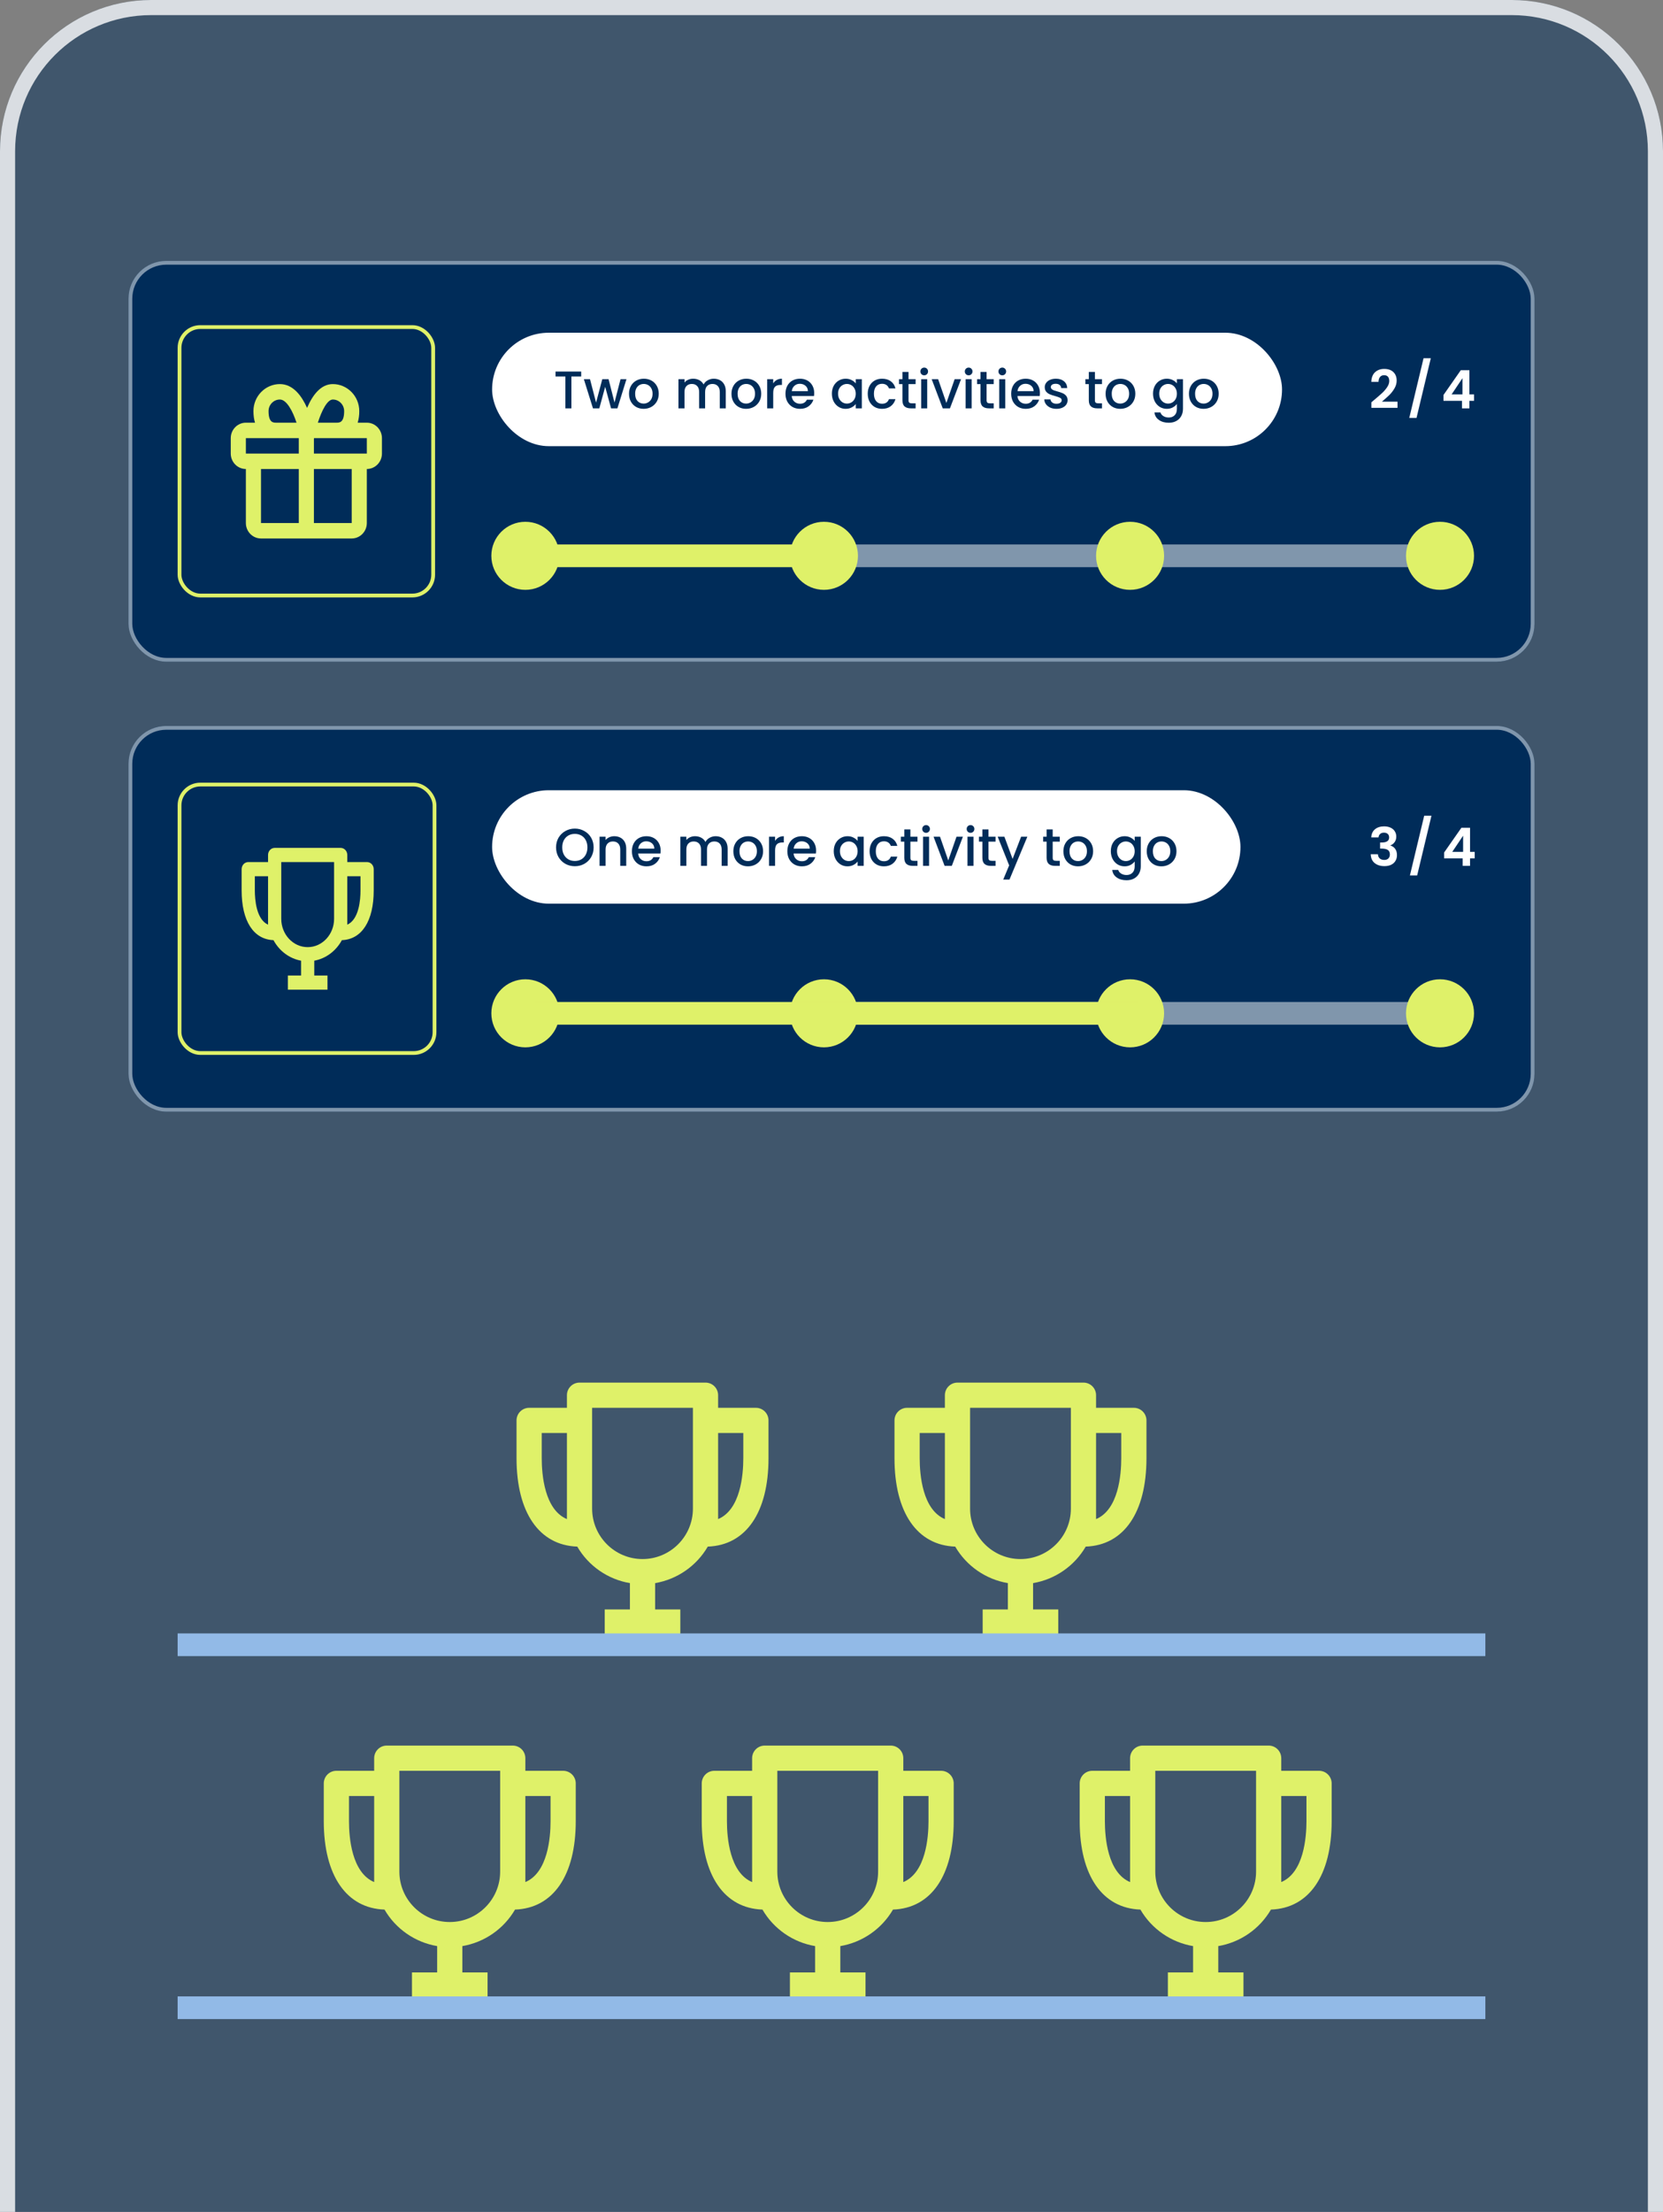 <svg xmlns="http://www.w3.org/2000/svg" fill="none" viewBox="0 0 440 585" height="585" width="440">
<rect x="0" y="0" width="440" height="585" fill="#808080" stroke="none"/>
<path fill-opacity="0.5" fill="#002C59" d="M0 40C0 17.909 17.909 0 40 0H400C422.091 0 440 17.909 440 40V592H0V40Z"></path>
<path stroke-width="4" stroke-opacity="0.8" stroke="white" d="M40 2H400C420.987 2 438 19.013 438 40V590H2V40C2 19.013 19.013 2 40 2Z"></path>
<path fill="#DFF169" d="M148.999 468.334H138.999V465C138.999 464.116 138.648 463.268 138.023 462.643C137.398 462.018 136.55 461.667 135.666 461.667H102.333C101.449 461.667 100.601 462.018 99.976 462.643C99.35 463.268 98.999 464.116 98.999 465V468.334H88.999C88.115 468.334 87.267 468.685 86.642 469.31C86.017 469.935 85.666 470.783 85.666 471.667V481.667C85.666 496.034 91.663 504.7 101.729 505.04C103.203 507.573 105.215 509.751 107.623 511.42C110.032 513.089 112.777 514.209 115.666 514.7V521.667H108.999V528.334H128.999V521.667H122.333V514.7C125.221 514.207 127.966 513.087 130.373 511.418C132.781 509.749 134.794 507.572 136.269 505.04C146.336 504.7 152.333 496.034 152.333 481.667V471.667C152.333 470.783 151.981 469.935 151.356 469.31C150.731 468.685 149.883 468.334 148.999 468.334ZM92.333 481.667V475H98.999V497.767C93.053 495.26 92.333 485.997 92.333 481.667ZM118.999 508.334C111.646 508.334 105.666 502.354 105.666 495V468.334H132.333V495C132.333 502.354 126.353 508.334 118.999 508.334ZM138.999 497.767V475H145.666V481.667C145.666 485.997 144.946 495.26 138.999 497.767Z"></path>
<path fill="#DFF169" d="M248.999 468.334H238.999V465C238.999 464.116 238.648 463.268 238.023 462.643C237.398 462.018 236.55 461.667 235.666 461.667H202.333C201.449 461.667 200.601 462.018 199.976 462.643C199.351 463.268 198.999 464.116 198.999 465V468.334H188.999C188.115 468.334 187.267 468.685 186.642 469.31C186.017 469.935 185.666 470.783 185.666 471.667V481.667C185.666 496.034 191.663 504.7 201.729 505.04C203.203 507.573 205.215 509.751 207.623 511.42C210.032 513.089 212.777 514.209 215.666 514.7V521.667H208.999V528.334H228.999V521.667H222.333V514.7C225.221 514.207 227.966 513.087 230.373 511.418C232.781 509.749 234.794 507.572 236.269 505.04C246.336 504.7 252.333 496.034 252.333 481.667V471.667C252.333 470.783 251.981 469.935 251.356 469.31C250.731 468.685 249.883 468.334 248.999 468.334ZM192.333 481.667V475H198.999V497.767C193.053 495.26 192.333 485.997 192.333 481.667ZM218.999 508.334C211.646 508.334 205.666 502.354 205.666 495V468.334H232.333V495C232.333 502.354 226.353 508.334 218.999 508.334ZM238.999 497.767V475H245.666V481.667C245.666 485.997 244.946 495.26 238.999 497.767Z"></path>
<path fill="#DFF169" d="M348.999 468.334H338.999V465C338.999 464.116 338.648 463.268 338.023 462.643C337.398 462.018 336.55 461.667 335.666 461.667H302.333C301.449 461.667 300.601 462.018 299.976 462.643C299.351 463.268 298.999 464.116 298.999 465V468.334H288.999C288.115 468.334 287.267 468.685 286.642 469.31C286.017 469.935 285.666 470.783 285.666 471.667V481.667C285.666 496.034 291.663 504.7 301.729 505.04C303.203 507.573 305.215 509.751 307.623 511.42C310.032 513.089 312.777 514.209 315.666 514.7V521.667H308.999V528.334H328.999V521.667H322.333V514.7C325.221 514.207 327.966 513.087 330.373 511.418C332.781 509.749 334.794 507.572 336.269 505.04C346.336 504.7 352.333 496.034 352.333 481.667V471.667C352.333 470.783 351.981 469.935 351.356 469.31C350.731 468.685 349.883 468.334 348.999 468.334ZM292.333 481.667V475H298.999V497.767C293.053 495.26 292.333 485.997 292.333 481.667ZM318.999 508.334C311.646 508.334 305.666 502.354 305.666 495V468.334H332.333V495C332.333 502.354 326.353 508.334 318.999 508.334ZM338.999 497.767V475H345.666V481.667C345.666 485.997 344.946 495.26 338.999 497.767Z"></path>
<path fill="#DFF169" d="M199.999 372.334H189.999V369C189.999 368.116 189.648 367.268 189.023 366.643C188.398 366.018 187.55 365.667 186.666 365.667H153.333C152.449 365.667 151.601 366.018 150.976 366.643C150.351 367.268 149.999 368.116 149.999 369V372.334H139.999C139.115 372.334 138.267 372.685 137.642 373.31C137.017 373.935 136.666 374.783 136.666 375.667V385.667C136.666 400.034 142.663 408.7 152.729 409.04C154.203 411.573 156.215 413.751 158.623 415.42C161.032 417.089 163.777 418.209 166.666 418.7V425.667H159.999V432.334H179.999V425.667H173.333V418.7C176.221 418.207 178.966 417.087 181.373 415.418C183.781 413.749 185.794 411.572 187.269 409.04C197.336 408.7 203.333 400.034 203.333 385.667V375.667C203.333 374.783 202.981 373.935 202.356 373.31C201.731 372.685 200.883 372.334 199.999 372.334ZM143.333 385.667V379H149.999V401.767C144.053 399.26 143.333 389.997 143.333 385.667ZM169.999 412.334C162.646 412.334 156.666 406.354 156.666 399V372.334H183.333V399C183.333 406.354 177.353 412.334 169.999 412.334ZM189.999 401.767V379H196.666V385.667C196.666 389.997 195.946 399.26 189.999 401.767Z"></path>
<path fill="#DFF169" d="M299.999 372.334H289.999V369C289.999 368.116 289.648 367.268 289.023 366.643C288.398 366.018 287.55 365.667 286.666 365.667H253.333C252.449 365.667 251.601 366.018 250.976 366.643C250.351 367.268 249.999 368.116 249.999 369V372.334H239.999C239.115 372.334 238.267 372.685 237.642 373.31C237.017 373.935 236.666 374.783 236.666 375.667V385.667C236.666 400.034 242.663 408.7 252.729 409.04C254.203 411.573 256.215 413.751 258.623 415.42C261.032 417.089 263.777 418.209 266.666 418.7V425.667H259.999V432.334H279.999V425.667H273.333V418.7C276.221 418.207 278.966 417.087 281.373 415.418C283.781 413.749 285.794 411.572 287.269 409.04C297.336 408.7 303.333 400.034 303.333 385.667V375.667C303.333 374.783 302.981 373.935 302.356 373.31C301.731 372.685 300.883 372.334 299.999 372.334ZM243.333 385.667V379H249.999V401.767C244.053 399.26 243.333 389.997 243.333 385.667ZM269.999 412.334C262.646 412.334 256.666 406.354 256.666 399V372.334H283.333V399C283.333 406.354 277.353 412.334 269.999 412.334ZM289.999 401.767V379H296.666V385.667C296.666 389.997 295.946 399.26 289.999 401.767Z"></path>
<line stroke-width="6" stroke="#92BAE7" y2="435" x2="393" y1="435" x1="47"></line>
<line stroke-width="6" stroke="#92BAE7" y2="531" x2="393" y1="531" x1="47"></line>
<g data-figma-bg-blur-radius="20">
<rect fill="#002C59" rx="10" height="106" width="372" y="69" x="34"></rect>
<rect stroke-opacity="0.5" stroke="white" rx="9.5" height="105" width="371" y="69.5" x="34.5"></rect>
</g>
<rect fill="white" rx="15" height="30" width="209" y="88" x="130.203"></rect>
<path fill="#002C59" d="M153.774 98.27V99.572H151.184V108H149.588V99.572H146.984V98.27H153.774ZM165.75 100.286L163.356 108H161.676L160.122 102.302L158.568 108H156.888L154.48 100.286H156.104L157.714 106.488L159.352 100.286H161.018L162.586 106.46L164.182 100.286H165.75ZM170.289 108.126C169.561 108.126 168.903 107.963 168.315 107.636C167.727 107.3 167.265 106.833 166.929 106.236C166.593 105.629 166.425 104.929 166.425 104.136C166.425 103.352 166.597 102.657 166.943 102.05C167.288 101.443 167.759 100.977 168.357 100.65C168.954 100.323 169.621 100.16 170.359 100.16C171.096 100.16 171.763 100.323 172.361 100.65C172.958 100.977 173.429 101.443 173.775 102.05C174.12 102.657 174.293 103.352 174.293 104.136C174.293 104.92 174.115 105.615 173.761 106.222C173.406 106.829 172.921 107.3 172.305 107.636C171.698 107.963 171.026 108.126 170.289 108.126ZM170.289 106.74C170.699 106.74 171.082 106.642 171.437 106.446C171.801 106.25 172.095 105.956 172.319 105.564C172.543 105.172 172.655 104.696 172.655 104.136C172.655 103.576 172.547 103.105 172.333 102.722C172.118 102.33 171.833 102.036 171.479 101.84C171.124 101.644 170.741 101.546 170.331 101.546C169.92 101.546 169.537 101.644 169.183 101.84C168.837 102.036 168.562 102.33 168.357 102.722C168.151 103.105 168.049 103.576 168.049 104.136C168.049 104.967 168.259 105.611 168.679 106.068C169.108 106.516 169.645 106.74 170.289 106.74ZM188.845 100.16C189.452 100.16 189.993 100.286 190.469 100.538C190.954 100.79 191.332 101.163 191.603 101.658C191.883 102.153 192.023 102.75 192.023 103.45V108H190.441V103.688C190.441 102.997 190.268 102.47 189.923 102.106C189.578 101.733 189.106 101.546 188.509 101.546C187.912 101.546 187.436 101.733 187.081 102.106C186.736 102.47 186.563 102.997 186.563 103.688V108H184.981V103.688C184.981 102.997 184.808 102.47 184.463 102.106C184.118 101.733 183.646 101.546 183.049 101.546C182.452 101.546 181.976 101.733 181.621 102.106C181.276 102.47 181.103 102.997 181.103 103.688V108H179.507V100.286H181.103V101.168C181.364 100.851 181.696 100.603 182.097 100.426C182.498 100.249 182.928 100.16 183.385 100.16C184.001 100.16 184.552 100.291 185.037 100.552C185.522 100.813 185.896 101.191 186.157 101.686C186.39 101.219 186.754 100.851 187.249 100.58C187.744 100.3 188.276 100.16 188.845 100.16ZM197.4 108.126C196.672 108.126 196.014 107.963 195.426 107.636C194.838 107.3 194.376 106.833 194.04 106.236C193.704 105.629 193.536 104.929 193.536 104.136C193.536 103.352 193.709 102.657 194.054 102.05C194.399 101.443 194.871 100.977 195.468 100.65C196.065 100.323 196.733 100.16 197.47 100.16C198.207 100.16 198.875 100.323 199.472 100.65C200.069 100.977 200.541 101.443 200.886 102.05C201.231 102.657 201.404 103.352 201.404 104.136C201.404 104.92 201.227 105.615 200.872 106.222C200.517 106.829 200.032 107.3 199.416 107.636C198.809 107.963 198.137 108.126 197.4 108.126ZM197.4 106.74C197.811 106.74 198.193 106.642 198.548 106.446C198.912 106.25 199.206 105.956 199.43 105.564C199.654 105.172 199.766 104.696 199.766 104.136C199.766 103.576 199.659 103.105 199.444 102.722C199.229 102.33 198.945 102.036 198.59 101.84C198.235 101.644 197.853 101.546 197.442 101.546C197.031 101.546 196.649 101.644 196.294 101.84C195.949 102.036 195.673 102.33 195.468 102.722C195.263 103.105 195.16 103.576 195.16 104.136C195.16 104.967 195.37 105.611 195.79 106.068C196.219 106.516 196.756 106.74 197.4 106.74ZM204.578 101.406C204.811 101.014 205.119 100.711 205.502 100.496C205.894 100.272 206.356 100.16 206.888 100.16V101.812H206.482C205.856 101.812 205.38 101.971 205.054 102.288C204.736 102.605 204.578 103.156 204.578 103.94V108H202.982V100.286H204.578V101.406ZM215.425 103.954C215.425 104.243 215.406 104.505 215.369 104.738H209.475C209.521 105.354 209.75 105.849 210.161 106.222C210.571 106.595 211.075 106.782 211.673 106.782C212.531 106.782 213.138 106.423 213.493 105.704H215.215C214.981 106.413 214.557 106.997 213.941 107.454C213.334 107.902 212.578 108.126 211.673 108.126C210.935 108.126 210.273 107.963 209.685 107.636C209.106 107.3 208.649 106.833 208.313 106.236C207.986 105.629 207.823 104.929 207.823 104.136C207.823 103.343 207.981 102.647 208.299 102.05C208.625 101.443 209.078 100.977 209.657 100.65C210.245 100.323 210.917 100.16 211.673 100.16C212.401 100.16 213.049 100.319 213.619 100.636C214.188 100.953 214.631 101.401 214.949 101.98C215.266 102.549 215.425 103.207 215.425 103.954ZM213.759 103.45C213.749 102.862 213.539 102.391 213.129 102.036C212.718 101.681 212.209 101.504 211.603 101.504C211.052 101.504 210.581 101.681 210.189 102.036C209.797 102.381 209.563 102.853 209.489 103.45H213.759ZM220.1 104.108C220.1 103.333 220.259 102.647 220.576 102.05C220.903 101.453 221.341 100.991 221.892 100.664C222.452 100.328 223.068 100.16 223.74 100.16C224.347 100.16 224.874 100.281 225.322 100.524C225.779 100.757 226.143 101.051 226.414 101.406V100.286H228.024V108H226.414V106.852C226.143 107.216 225.775 107.519 225.308 107.762C224.841 108.005 224.309 108.126 223.712 108.126C223.049 108.126 222.443 107.958 221.892 107.622C221.341 107.277 220.903 106.801 220.576 106.194C220.259 105.578 220.1 104.883 220.1 104.108ZM226.414 104.136C226.414 103.604 226.302 103.142 226.078 102.75C225.863 102.358 225.579 102.059 225.224 101.854C224.869 101.649 224.487 101.546 224.076 101.546C223.665 101.546 223.283 101.649 222.928 101.854C222.573 102.05 222.284 102.344 222.06 102.736C221.845 103.119 221.738 103.576 221.738 104.108C221.738 104.64 221.845 105.107 222.06 105.508C222.284 105.909 222.573 106.217 222.928 106.432C223.292 106.637 223.675 106.74 224.076 106.74C224.487 106.74 224.869 106.637 225.224 106.432C225.579 106.227 225.863 105.928 226.078 105.536C226.302 105.135 226.414 104.668 226.414 104.136ZM229.588 104.136C229.588 103.343 229.747 102.647 230.064 102.05C230.391 101.443 230.839 100.977 231.408 100.65C231.978 100.323 232.631 100.16 233.368 100.16C234.302 100.16 235.072 100.384 235.678 100.832C236.294 101.271 236.71 101.901 236.924 102.722H235.202C235.062 102.339 234.838 102.041 234.53 101.826C234.222 101.611 233.835 101.504 233.368 101.504C232.715 101.504 232.192 101.737 231.8 102.204C231.418 102.661 231.226 103.305 231.226 104.136C231.226 104.967 231.418 105.615 231.8 106.082C232.192 106.549 232.715 106.782 233.368 106.782C234.292 106.782 234.904 106.376 235.202 105.564H236.924C236.7 106.348 236.28 106.973 235.664 107.44C235.048 107.897 234.283 108.126 233.368 108.126C232.631 108.126 231.978 107.963 231.408 107.636C230.839 107.3 230.391 106.833 230.064 106.236C229.747 105.629 229.588 104.929 229.588 104.136ZM240.377 101.588V105.858C240.377 106.147 240.442 106.357 240.573 106.488C240.713 106.609 240.946 106.67 241.273 106.67H242.253V108H240.993C240.274 108 239.724 107.832 239.341 107.496C238.958 107.16 238.767 106.614 238.767 105.858V101.588H237.857V100.286H238.767V98.368H240.377V100.286H242.253V101.588H240.377ZM244.536 99.264C244.246 99.264 244.004 99.166 243.808 98.97C243.612 98.774 243.514 98.531 243.514 98.242C243.514 97.953 243.612 97.71 243.808 97.514C244.004 97.318 244.246 97.22 244.536 97.22C244.816 97.22 245.054 97.318 245.25 97.514C245.446 97.71 245.544 97.953 245.544 98.242C245.544 98.531 245.446 98.774 245.25 98.97C245.054 99.166 244.816 99.264 244.536 99.264ZM245.32 100.286V108H243.724V100.286H245.32ZM250.397 106.572L252.581 100.286H254.275L251.335 108H249.431L246.505 100.286H248.213L250.397 106.572ZM256.294 99.264C256.004 99.264 255.762 99.166 255.566 98.97C255.37 98.774 255.272 98.531 255.272 98.242C255.272 97.953 255.37 97.71 255.566 97.514C255.762 97.318 256.004 97.22 256.294 97.22C256.574 97.22 256.812 97.318 257.008 97.514C257.204 97.71 257.302 97.953 257.302 98.242C257.302 98.531 257.204 98.774 257.008 98.97C256.812 99.166 256.574 99.264 256.294 99.264ZM257.078 100.286V108H255.482V100.286H257.078ZM261.035 101.588V105.858C261.035 106.147 261.1 106.357 261.231 106.488C261.371 106.609 261.604 106.67 261.931 106.67H262.911V108H261.651C260.932 108 260.382 107.832 259.999 107.496C259.616 107.16 259.425 106.614 259.425 105.858V101.588H258.515V100.286H259.425V98.368H261.035V100.286H262.911V101.588H261.035ZM265.194 99.264C264.905 99.264 264.662 99.166 264.466 98.97C264.27 98.774 264.172 98.531 264.172 98.242C264.172 97.953 264.27 97.71 264.466 97.514C264.662 97.318 264.905 97.22 265.194 97.22C265.474 97.22 265.712 97.318 265.908 97.514C266.104 97.71 266.202 97.953 266.202 98.242C266.202 98.531 266.104 98.774 265.908 98.97C265.712 99.166 265.474 99.264 265.194 99.264ZM265.978 100.286V108H264.382V100.286H265.978ZM275.143 103.954C275.143 104.243 275.125 104.505 275.087 104.738H269.193C269.24 105.354 269.469 105.849 269.879 106.222C270.29 106.595 270.794 106.782 271.391 106.782C272.25 106.782 272.857 106.423 273.211 105.704H274.933C274.7 106.413 274.275 106.997 273.659 107.454C273.053 107.902 272.297 108.126 271.391 108.126C270.654 108.126 269.991 107.963 269.403 107.636C268.825 107.3 268.367 106.833 268.031 106.236C267.705 105.629 267.541 104.929 267.541 104.136C267.541 103.343 267.7 102.647 268.017 102.05C268.344 101.443 268.797 100.977 269.375 100.65C269.963 100.323 270.635 100.16 271.391 100.16C272.119 100.16 272.768 100.319 273.337 100.636C273.907 100.953 274.35 101.401 274.667 101.98C274.985 102.549 275.143 103.207 275.143 103.954ZM273.477 103.45C273.468 102.862 273.258 102.391 272.847 102.036C272.437 101.681 271.928 101.504 271.321 101.504C270.771 101.504 270.299 101.681 269.907 102.036C269.515 102.381 269.282 102.853 269.207 103.45H273.477ZM279.514 108.126C278.907 108.126 278.361 108.019 277.876 107.804C277.4 107.58 277.022 107.281 276.742 106.908C276.462 106.525 276.313 106.101 276.294 105.634H277.946C277.974 105.961 278.128 106.236 278.408 106.46C278.697 106.675 279.057 106.782 279.486 106.782C279.934 106.782 280.279 106.698 280.522 106.53C280.774 106.353 280.9 106.129 280.9 105.858C280.9 105.569 280.76 105.354 280.48 105.214C280.209 105.074 279.775 104.92 279.178 104.752C278.599 104.593 278.128 104.439 277.764 104.29C277.4 104.141 277.083 103.912 276.812 103.604C276.551 103.296 276.42 102.89 276.42 102.386C276.42 101.975 276.541 101.602 276.784 101.266C277.027 100.921 277.372 100.65 277.82 100.454C278.277 100.258 278.8 100.16 279.388 100.16C280.265 100.16 280.97 100.384 281.502 100.832C282.043 101.271 282.333 101.873 282.37 102.638H280.774C280.746 102.293 280.606 102.017 280.354 101.812C280.102 101.607 279.761 101.504 279.332 101.504C278.912 101.504 278.59 101.583 278.366 101.742C278.142 101.901 278.03 102.111 278.03 102.372C278.03 102.577 278.105 102.75 278.254 102.89C278.403 103.03 278.585 103.142 278.8 103.226C279.015 103.301 279.332 103.399 279.752 103.52C280.312 103.669 280.769 103.823 281.124 103.982C281.488 104.131 281.801 104.355 282.062 104.654C282.323 104.953 282.459 105.349 282.468 105.844C282.468 106.283 282.347 106.675 282.104 107.02C281.861 107.365 281.516 107.636 281.068 107.832C280.629 108.028 280.111 108.126 279.514 108.126ZM289.691 101.588V105.858C289.691 106.147 289.757 106.357 289.887 106.488C290.027 106.609 290.261 106.67 290.587 106.67H291.567V108H290.307C289.589 108 289.038 107.832 288.655 107.496C288.273 107.16 288.081 106.614 288.081 105.858V101.588H287.171V100.286H288.081V98.368H289.691V100.286H291.567V101.588H289.691ZM296.384 108.126C295.656 108.126 294.998 107.963 294.41 107.636C293.822 107.3 293.36 106.833 293.024 106.236C292.688 105.629 292.52 104.929 292.52 104.136C292.52 103.352 292.693 102.657 293.038 102.05C293.384 101.443 293.855 100.977 294.452 100.65C295.05 100.323 295.717 100.16 296.454 100.16C297.192 100.16 297.859 100.323 298.456 100.65C299.054 100.977 299.525 101.443 299.87 102.05C300.216 102.657 300.388 103.352 300.388 104.136C300.388 104.92 300.211 105.615 299.856 106.222C299.502 106.829 299.016 107.3 298.4 107.636C297.794 107.963 297.122 108.126 296.384 108.126ZM296.384 106.74C296.795 106.74 297.178 106.642 297.532 106.446C297.896 106.25 298.19 105.956 298.414 105.564C298.638 105.172 298.75 104.696 298.75 104.136C298.75 103.576 298.643 103.105 298.428 102.722C298.214 102.33 297.929 102.036 297.574 101.84C297.22 101.644 296.837 101.546 296.426 101.546C296.016 101.546 295.633 101.644 295.278 101.84C294.933 102.036 294.658 102.33 294.452 102.722C294.247 103.105 294.144 103.576 294.144 104.136C294.144 104.967 294.354 105.611 294.774 106.068C295.204 106.516 295.74 106.74 296.384 106.74ZM308.711 100.16C309.308 100.16 309.835 100.281 310.293 100.524C310.759 100.757 311.123 101.051 311.385 101.406V100.286H312.995V108.126C312.995 108.835 312.845 109.465 312.547 110.016C312.248 110.576 311.814 111.015 311.245 111.332C310.685 111.649 310.013 111.808 309.229 111.808C308.183 111.808 307.315 111.561 306.625 111.066C305.934 110.581 305.542 109.918 305.449 109.078H307.031C307.152 109.479 307.409 109.801 307.801 110.044C308.202 110.296 308.678 110.422 309.229 110.422C309.873 110.422 310.391 110.226 310.783 109.834C311.184 109.442 311.385 108.873 311.385 108.126V106.838C311.114 107.202 310.745 107.51 310.279 107.762C309.821 108.005 309.299 108.126 308.711 108.126C308.039 108.126 307.423 107.958 306.863 107.622C306.312 107.277 305.873 106.801 305.547 106.194C305.229 105.578 305.071 104.883 305.071 104.108C305.071 103.333 305.229 102.647 305.547 102.05C305.873 101.453 306.312 100.991 306.863 100.664C307.423 100.328 308.039 100.16 308.711 100.16ZM311.385 104.136C311.385 103.604 311.273 103.142 311.049 102.75C310.834 102.358 310.549 102.059 310.195 101.854C309.84 101.649 309.457 101.546 309.047 101.546C308.636 101.546 308.253 101.649 307.899 101.854C307.544 102.05 307.255 102.344 307.031 102.736C306.816 103.119 306.709 103.576 306.709 104.108C306.709 104.64 306.816 105.107 307.031 105.508C307.255 105.909 307.544 106.217 307.899 106.432C308.263 106.637 308.645 106.74 309.047 106.74C309.457 106.74 309.84 106.637 310.195 106.432C310.549 106.227 310.834 105.928 311.049 105.536C311.273 105.135 311.385 104.668 311.385 104.136ZM318.437 108.126C317.709 108.126 317.051 107.963 316.463 107.636C315.875 107.3 315.413 106.833 315.077 106.236C314.741 105.629 314.573 104.929 314.573 104.136C314.573 103.352 314.746 102.657 315.091 102.05C315.436 101.443 315.908 100.977 316.505 100.65C317.102 100.323 317.77 100.16 318.507 100.16C319.244 100.16 319.912 100.323 320.509 100.65C321.106 100.977 321.578 101.443 321.923 102.05C322.268 102.657 322.441 103.352 322.441 104.136C322.441 104.92 322.264 105.615 321.909 106.222C321.554 106.829 321.069 107.3 320.453 107.636C319.846 107.963 319.174 108.126 318.437 108.126ZM318.437 106.74C318.848 106.74 319.23 106.642 319.585 106.446C319.949 106.25 320.243 105.956 320.467 105.564C320.691 105.172 320.803 104.696 320.803 104.136C320.803 103.576 320.696 103.105 320.481 102.722C320.266 102.33 319.982 102.036 319.627 101.84C319.272 101.644 318.89 101.546 318.479 101.546C318.068 101.546 317.686 101.644 317.331 101.84C316.986 102.036 316.71 102.33 316.505 102.722C316.3 103.105 316.197 103.576 316.197 104.136C316.197 104.967 316.407 105.611 316.827 106.068C317.256 106.516 317.793 106.74 318.437 106.74Z"></path>
<path fill="white" d="M363.568 105.788C364.464 105.041 365.178 104.421 365.71 103.926C366.242 103.422 366.685 102.899 367.04 102.358C367.394 101.817 367.572 101.285 367.572 100.762C367.572 100.286 367.46 99.913 367.236 99.642C367.012 99.371 366.666 99.236 366.2 99.236C365.733 99.236 365.374 99.395 365.122 99.712C364.87 100.02 364.739 100.445 364.73 100.986H362.826C362.863 99.866 363.194 99.017 363.82 98.438C364.454 97.859 365.257 97.57 366.228 97.57C367.292 97.57 368.108 97.855 368.678 98.424C369.247 98.984 369.532 99.726 369.532 100.65C369.532 101.378 369.336 102.073 368.944 102.736C368.552 103.399 368.104 103.977 367.6 104.472C367.096 104.957 366.438 105.545 365.626 106.236H369.756V107.86H362.84V106.404L363.568 105.788ZM378.565 94.742L374.785 110.534H372.867L376.647 94.742H378.565ZM381.915 106.012V104.472L386.493 97.92H388.775V104.304H390.007V106.012H388.775V108H386.815V106.012H381.915ZM386.941 100.02L384.071 104.304H386.941V100.02Z"></path>
<line stroke-width="6" stroke-opacity="0.5" stroke="white" y2="147" x2="379.765" y1="147" x1="215.34"></line>
<circle fill="#DFF169" r="9" cy="147" cx="139"></circle>
<circle fill="#DFF169" r="9" cy="147" cx="218"></circle>
<circle fill="#DFF169" r="9" cy="147" cx="299"></circle>
<circle fill="#DFF169" r="9" cy="147" cx="381"></circle>
<path stroke-width="6" stroke="#DFF169" d="M142 147H218"></path>
<g data-figma-bg-blur-radius="20">
<rect fill="#002C59" rx="10" height="102" width="372" y="192" x="34"></rect>
<rect stroke-opacity="0.5" stroke="white" rx="9.5" height="101" width="371" y="192.5" x="34.5"></rect>
</g>
<rect fill="white" rx="15" height="30" width="198" y="209" x="130.203"></rect>
<path fill="#002C59" d="M152.092 229.098C151.187 229.098 150.352 228.888 149.586 228.468C148.83 228.039 148.228 227.446 147.78 226.69C147.342 225.925 147.122 225.066 147.122 224.114C147.122 223.162 147.342 222.308 147.78 221.552C148.228 220.796 148.83 220.208 149.586 219.788C150.352 219.359 151.187 219.144 152.092 219.144C153.007 219.144 153.842 219.359 154.598 219.788C155.364 220.208 155.966 220.796 156.404 221.552C156.843 222.308 157.062 223.162 157.062 224.114C157.062 225.066 156.843 225.925 156.404 226.69C155.966 227.446 155.364 228.039 154.598 228.468C153.842 228.888 153.007 229.098 152.092 229.098ZM152.092 227.712C152.736 227.712 153.31 227.567 153.814 227.278C154.318 226.979 154.71 226.559 154.99 226.018C155.28 225.467 155.424 224.833 155.424 224.114C155.424 223.395 155.28 222.765 154.99 222.224C154.71 221.683 154.318 221.267 153.814 220.978C153.31 220.689 152.736 220.544 152.092 220.544C151.448 220.544 150.874 220.689 150.37 220.978C149.866 221.267 149.47 221.683 149.18 222.224C148.9 222.765 148.76 223.395 148.76 224.114C148.76 224.833 148.9 225.467 149.18 226.018C149.47 226.559 149.866 226.979 150.37 227.278C150.874 227.567 151.448 227.712 152.092 227.712ZM162.525 221.16C163.132 221.16 163.673 221.286 164.149 221.538C164.634 221.79 165.012 222.163 165.283 222.658C165.554 223.153 165.689 223.75 165.689 224.45V229H164.107V224.688C164.107 223.997 163.934 223.47 163.589 223.106C163.244 222.733 162.772 222.546 162.175 222.546C161.578 222.546 161.102 222.733 160.747 223.106C160.402 223.47 160.229 223.997 160.229 224.688V229H158.633V221.286H160.229V222.168C160.49 221.851 160.822 221.603 161.223 221.426C161.634 221.249 162.068 221.16 162.525 221.16ZM174.795 224.954C174.795 225.243 174.776 225.505 174.739 225.738H168.845C168.891 226.354 169.12 226.849 169.531 227.222C169.941 227.595 170.445 227.782 171.043 227.782C171.901 227.782 172.508 227.423 172.863 226.704H174.585C174.351 227.413 173.927 227.997 173.311 228.454C172.704 228.902 171.948 229.126 171.043 229.126C170.305 229.126 169.643 228.963 169.055 228.636C168.476 228.3 168.019 227.833 167.683 227.236C167.356 226.629 167.193 225.929 167.193 225.136C167.193 224.343 167.351 223.647 167.669 223.05C167.995 222.443 168.448 221.977 169.027 221.65C169.615 221.323 170.287 221.16 171.043 221.16C171.771 221.16 172.419 221.319 172.989 221.636C173.558 221.953 174.001 222.401 174.319 222.98C174.636 223.549 174.795 224.207 174.795 224.954ZM173.129 224.45C173.119 223.862 172.909 223.391 172.499 223.036C172.088 222.681 171.579 222.504 170.973 222.504C170.422 222.504 169.951 222.681 169.559 223.036C169.167 223.381 168.933 223.853 168.859 224.45H173.129ZM189.34 221.16C189.947 221.16 190.488 221.286 190.964 221.538C191.449 221.79 191.827 222.163 192.098 222.658C192.378 223.153 192.518 223.75 192.518 224.45V229H190.936V224.688C190.936 223.997 190.763 223.47 190.418 223.106C190.073 222.733 189.601 222.546 189.004 222.546C188.407 222.546 187.931 222.733 187.576 223.106C187.231 223.47 187.058 223.997 187.058 224.688V229H185.476V224.688C185.476 223.997 185.303 223.47 184.958 223.106C184.613 222.733 184.141 222.546 183.544 222.546C182.947 222.546 182.471 222.733 182.116 223.106C181.771 223.47 181.598 223.997 181.598 224.688V229H180.002V221.286H181.598V222.168C181.859 221.851 182.191 221.603 182.592 221.426C182.993 221.249 183.423 221.16 183.88 221.16C184.496 221.16 185.047 221.291 185.532 221.552C186.017 221.813 186.391 222.191 186.652 222.686C186.885 222.219 187.249 221.851 187.744 221.58C188.239 221.3 188.771 221.16 189.34 221.16ZM197.895 229.126C197.167 229.126 196.509 228.963 195.921 228.636C195.333 228.3 194.871 227.833 194.535 227.236C194.199 226.629 194.031 225.929 194.031 225.136C194.031 224.352 194.204 223.657 194.549 223.05C194.894 222.443 195.366 221.977 195.963 221.65C196.56 221.323 197.228 221.16 197.965 221.16C198.702 221.16 199.37 221.323 199.967 221.65C200.564 221.977 201.036 222.443 201.381 223.05C201.726 223.657 201.899 224.352 201.899 225.136C201.899 225.92 201.722 226.615 201.367 227.222C201.012 227.829 200.527 228.3 199.911 228.636C199.304 228.963 198.632 229.126 197.895 229.126ZM197.895 227.74C198.306 227.74 198.688 227.642 199.043 227.446C199.407 227.25 199.701 226.956 199.925 226.564C200.149 226.172 200.261 225.696 200.261 225.136C200.261 224.576 200.154 224.105 199.939 223.722C199.724 223.33 199.44 223.036 199.085 222.84C198.73 222.644 198.348 222.546 197.937 222.546C197.526 222.546 197.144 222.644 196.789 222.84C196.444 223.036 196.168 223.33 195.963 223.722C195.758 224.105 195.655 224.576 195.655 225.136C195.655 225.967 195.865 226.611 196.285 227.068C196.714 227.516 197.251 227.74 197.895 227.74ZM205.073 222.406C205.306 222.014 205.614 221.711 205.997 221.496C206.389 221.272 206.851 221.16 207.383 221.16V222.812H206.977C206.351 222.812 205.875 222.971 205.549 223.288C205.231 223.605 205.073 224.156 205.073 224.94V229H203.477V221.286H205.073V222.406ZM215.92 224.954C215.92 225.243 215.901 225.505 215.864 225.738H209.97C210.016 226.354 210.245 226.849 210.656 227.222C211.066 227.595 211.57 227.782 212.168 227.782C213.026 227.782 213.633 227.423 213.988 226.704H215.71C215.476 227.413 215.052 227.997 214.436 228.454C213.829 228.902 213.073 229.126 212.168 229.126C211.43 229.126 210.768 228.963 210.18 228.636C209.601 228.3 209.144 227.833 208.808 227.236C208.481 226.629 208.318 225.929 208.318 225.136C208.318 224.343 208.476 223.647 208.794 223.05C209.12 222.443 209.573 221.977 210.152 221.65C210.74 221.323 211.412 221.16 212.168 221.16C212.896 221.16 213.544 221.319 214.114 221.636C214.683 221.953 215.126 222.401 215.444 222.98C215.761 223.549 215.92 224.207 215.92 224.954ZM214.254 224.45C214.244 223.862 214.034 223.391 213.624 223.036C213.213 222.681 212.704 222.504 212.098 222.504C211.547 222.504 211.076 222.681 210.684 223.036C210.292 223.381 210.058 223.853 209.984 224.45H214.254ZM220.595 225.108C220.595 224.333 220.754 223.647 221.071 223.05C221.398 222.453 221.836 221.991 222.387 221.664C222.947 221.328 223.563 221.16 224.235 221.16C224.842 221.16 225.369 221.281 225.817 221.524C226.274 221.757 226.638 222.051 226.909 222.406V221.286H228.519V229H226.909V227.852C226.638 228.216 226.27 228.519 225.803 228.762C225.336 229.005 224.804 229.126 224.207 229.126C223.544 229.126 222.938 228.958 222.387 228.622C221.836 228.277 221.398 227.801 221.071 227.194C220.754 226.578 220.595 225.883 220.595 225.108ZM226.909 225.136C226.909 224.604 226.797 224.142 226.573 223.75C226.358 223.358 226.074 223.059 225.719 222.854C225.364 222.649 224.982 222.546 224.571 222.546C224.16 222.546 223.778 222.649 223.423 222.854C223.068 223.05 222.779 223.344 222.555 223.736C222.34 224.119 222.233 224.576 222.233 225.108C222.233 225.64 222.34 226.107 222.555 226.508C222.779 226.909 223.068 227.217 223.423 227.432C223.787 227.637 224.17 227.74 224.571 227.74C224.982 227.74 225.364 227.637 225.719 227.432C226.074 227.227 226.358 226.928 226.573 226.536C226.797 226.135 226.909 225.668 226.909 225.136ZM230.083 225.136C230.083 224.343 230.242 223.647 230.559 223.05C230.886 222.443 231.334 221.977 231.903 221.65C232.473 221.323 233.126 221.16 233.863 221.16C234.797 221.16 235.567 221.384 236.173 221.832C236.789 222.271 237.205 222.901 237.419 223.722H235.697C235.557 223.339 235.333 223.041 235.025 222.826C234.717 222.611 234.33 222.504 233.863 222.504C233.21 222.504 232.687 222.737 232.295 223.204C231.913 223.661 231.721 224.305 231.721 225.136C231.721 225.967 231.913 226.615 232.295 227.082C232.687 227.549 233.21 227.782 233.863 227.782C234.787 227.782 235.399 227.376 235.697 226.564H237.419C237.195 227.348 236.775 227.973 236.159 228.44C235.543 228.897 234.778 229.126 233.863 229.126C233.126 229.126 232.473 228.963 231.903 228.636C231.334 228.3 230.886 227.833 230.559 227.236C230.242 226.629 230.083 225.929 230.083 225.136ZM240.872 222.588V226.858C240.872 227.147 240.937 227.357 241.068 227.488C241.208 227.609 241.441 227.67 241.768 227.67H242.748V229H241.488C240.769 229 240.219 228.832 239.836 228.496C239.453 228.16 239.262 227.614 239.262 226.858V222.588H238.352V221.286H239.262V219.368H240.872V221.286H242.748V222.588H240.872ZM245.031 220.264C244.742 220.264 244.499 220.166 244.303 219.97C244.107 219.774 244.009 219.531 244.009 219.242C244.009 218.953 244.107 218.71 244.303 218.514C244.499 218.318 244.742 218.22 245.031 218.22C245.311 218.22 245.549 218.318 245.745 218.514C245.941 218.71 246.039 218.953 246.039 219.242C246.039 219.531 245.941 219.774 245.745 219.97C245.549 220.166 245.311 220.264 245.031 220.264ZM245.815 221.286V229H244.219V221.286H245.815ZM250.892 227.572L253.076 221.286H254.77L251.83 229H249.926L247 221.286H248.708L250.892 227.572ZM256.789 220.264C256.499 220.264 256.257 220.166 256.061 219.97C255.865 219.774 255.767 219.531 255.767 219.242C255.767 218.953 255.865 218.71 256.061 218.514C256.257 218.318 256.499 218.22 256.789 218.22C257.069 218.22 257.307 218.318 257.503 218.514C257.699 218.71 257.797 218.953 257.797 219.242C257.797 219.531 257.699 219.774 257.503 219.97C257.307 220.166 257.069 220.264 256.789 220.264ZM257.573 221.286V229H255.977V221.286H257.573ZM261.53 222.588V226.858C261.53 227.147 261.595 227.357 261.726 227.488C261.866 227.609 262.099 227.67 262.426 227.67H263.406V229H262.146C261.427 229 260.877 228.832 260.494 228.496C260.111 228.16 259.92 227.614 259.92 226.858V222.588H259.01V221.286H259.92V219.368H261.53V221.286H263.406V222.588H261.53ZM271.821 221.286L267.089 232.626H265.437L267.005 228.874L263.967 221.286H265.745L267.915 227.166L270.169 221.286H271.821ZM278.524 222.588V226.858C278.524 227.147 278.59 227.357 278.72 227.488C278.86 227.609 279.094 227.67 279.42 227.67H280.4V229H279.14C278.422 229 277.871 228.832 277.488 228.496C277.106 228.16 276.914 227.614 276.914 226.858V222.588H276.004V221.286H276.914V219.368H278.524V221.286H280.4V222.588H278.524ZM285.217 229.126C284.489 229.126 283.831 228.963 283.243 228.636C282.655 228.3 282.193 227.833 281.857 227.236C281.521 226.629 281.353 225.929 281.353 225.136C281.353 224.352 281.526 223.657 281.871 223.05C282.217 222.443 282.688 221.977 283.285 221.65C283.883 221.323 284.55 221.16 285.287 221.16C286.025 221.16 286.692 221.323 287.289 221.65C287.887 221.977 288.358 222.443 288.703 223.05C289.049 223.657 289.221 224.352 289.221 225.136C289.221 225.92 289.044 226.615 288.689 227.222C288.335 227.829 287.849 228.3 287.233 228.636C286.627 228.963 285.955 229.126 285.217 229.126ZM285.217 227.74C285.628 227.74 286.011 227.642 286.365 227.446C286.729 227.25 287.023 226.956 287.247 226.564C287.471 226.172 287.583 225.696 287.583 225.136C287.583 224.576 287.476 224.105 287.261 223.722C287.047 223.33 286.762 223.036 286.407 222.84C286.053 222.644 285.67 222.546 285.259 222.546C284.849 222.546 284.466 222.644 284.111 222.84C283.766 223.036 283.491 223.33 283.285 223.722C283.08 224.105 282.977 224.576 282.977 225.136C282.977 225.967 283.187 226.611 283.607 227.068C284.037 227.516 284.573 227.74 285.217 227.74ZM297.544 221.16C298.141 221.16 298.668 221.281 299.126 221.524C299.592 221.757 299.956 222.051 300.218 222.406V221.286H301.828V229.126C301.828 229.835 301.678 230.465 301.38 231.016C301.081 231.576 300.647 232.015 300.078 232.332C299.518 232.649 298.846 232.808 298.062 232.808C297.016 232.808 296.148 232.561 295.458 232.066C294.767 231.581 294.375 230.918 294.282 230.078H295.864C295.985 230.479 296.242 230.801 296.634 231.044C297.035 231.296 297.511 231.422 298.062 231.422C298.706 231.422 299.224 231.226 299.616 230.834C300.017 230.442 300.218 229.873 300.218 229.126V227.838C299.947 228.202 299.578 228.51 299.112 228.762C298.654 229.005 298.132 229.126 297.544 229.126C296.872 229.126 296.256 228.958 295.696 228.622C295.145 228.277 294.706 227.801 294.38 227.194C294.062 226.578 293.904 225.883 293.904 225.108C293.904 224.333 294.062 223.647 294.38 223.05C294.706 222.453 295.145 221.991 295.696 221.664C296.256 221.328 296.872 221.16 297.544 221.16ZM300.218 225.136C300.218 224.604 300.106 224.142 299.882 223.75C299.667 223.358 299.382 223.059 299.028 222.854C298.673 222.649 298.29 222.546 297.88 222.546C297.469 222.546 297.086 222.649 296.732 222.854C296.377 223.05 296.088 223.344 295.864 223.736C295.649 224.119 295.542 224.576 295.542 225.108C295.542 225.64 295.649 226.107 295.864 226.508C296.088 226.909 296.377 227.217 296.732 227.432C297.096 227.637 297.478 227.74 297.88 227.74C298.29 227.74 298.673 227.637 299.028 227.432C299.382 227.227 299.667 226.928 299.882 226.536C300.106 226.135 300.218 225.668 300.218 225.136ZM307.27 229.126C306.542 229.126 305.884 228.963 305.296 228.636C304.708 228.3 304.246 227.833 303.91 227.236C303.574 226.629 303.406 225.929 303.406 225.136C303.406 224.352 303.579 223.657 303.924 223.05C304.269 222.443 304.741 221.977 305.338 221.65C305.935 221.323 306.603 221.16 307.34 221.16C308.077 221.16 308.745 221.323 309.342 221.65C309.939 221.977 310.411 222.443 310.756 223.05C311.101 223.657 311.274 224.352 311.274 225.136C311.274 225.92 311.097 226.615 310.742 227.222C310.387 227.829 309.902 228.3 309.286 228.636C308.679 228.963 308.007 229.126 307.27 229.126ZM307.27 227.74C307.681 227.74 308.063 227.642 308.418 227.446C308.782 227.25 309.076 226.956 309.3 226.564C309.524 226.172 309.636 225.696 309.636 225.136C309.636 224.576 309.529 224.105 309.314 223.722C309.099 223.33 308.815 223.036 308.46 222.84C308.105 222.644 307.723 222.546 307.312 222.546C306.901 222.546 306.519 222.644 306.164 222.84C305.819 223.036 305.543 223.33 305.338 223.722C305.133 224.105 305.03 224.576 305.03 225.136C305.03 225.967 305.24 226.611 305.66 227.068C306.089 227.516 306.626 227.74 307.27 227.74Z"></path>
<path fill="white" d="M362.809 221.482C362.855 220.549 363.182 219.83 363.789 219.326C364.405 218.813 365.212 218.556 366.211 218.556C366.892 218.556 367.475 218.677 367.961 218.92C368.446 219.153 368.81 219.475 369.053 219.886C369.305 220.287 369.431 220.745 369.431 221.258C369.431 221.846 369.277 222.345 368.969 222.756C368.67 223.157 368.311 223.428 367.891 223.568V223.624C368.432 223.792 368.852 224.091 369.151 224.52C369.459 224.949 369.613 225.5 369.613 226.172C369.613 226.732 369.482 227.231 369.221 227.67C368.969 228.109 368.591 228.454 368.087 228.706C367.592 228.949 366.995 229.07 366.295 229.07C365.24 229.07 364.381 228.804 363.719 228.272C363.056 227.74 362.706 226.956 362.669 225.92H364.573C364.591 226.377 364.745 226.746 365.035 227.026C365.333 227.297 365.739 227.432 366.253 227.432C366.729 227.432 367.093 227.301 367.345 227.04C367.606 226.769 367.737 226.424 367.737 226.004C367.737 225.444 367.559 225.043 367.205 224.8C366.85 224.557 366.299 224.436 365.553 224.436H365.147V222.826H365.553C366.878 222.826 367.541 222.383 367.541 221.496C367.541 221.095 367.419 220.782 367.177 220.558C366.943 220.334 366.603 220.222 366.155 220.222C365.716 220.222 365.375 220.343 365.133 220.586C364.899 220.819 364.764 221.118 364.727 221.482H362.809ZM378.736 215.742L374.956 231.534H373.038L376.818 215.742H378.736ZM382.086 227.012V225.472L386.664 218.92H388.946V225.304H390.178V227.012H388.946V229H386.986V227.012H382.086ZM387.112 221.02L384.242 225.304H387.112V221.02Z"></path>
<line stroke-width="6" stroke-opacity="0.5" stroke="white" y2="268" x2="379.765" y1="268" x1="215.34"></line>
<circle fill="#DFF169" r="9" cy="268" cx="139"></circle>
<circle fill="#DFF169" r="9" cy="268" cx="218"></circle>
<circle fill="#DFF169" r="9" cy="268" cx="299"></circle>
<circle fill="#DFF169" r="9" cy="268" cx="381"></circle>
<path stroke-width="6" stroke="#DFF169" d="M141.643 268H300.979"></path>
<rect stroke="#DFF169" fill="#002C59" rx="5.5" height="71" width="67.464" y="207.5" x="47.5"></rect>
<path fill="#DFF169" d="M97.13 228H91.888V226.125C91.888 225.628 91.704 225.151 91.376 224.799C91.049 224.448 90.604 224.25 90.141 224.25H72.668C72.205 224.25 71.76 224.448 71.433 224.799C71.105 225.151 70.921 225.628 70.921 226.125V228H65.679C65.216 228 64.771 228.198 64.443 228.549C64.116 228.901 63.932 229.378 63.932 229.875V235.5C63.932 243.581 67.075 248.456 72.352 248.648C73.124 250.072 74.179 251.297 75.441 252.236C76.704 253.175 78.143 253.805 79.657 254.081V258H76.162V261.75H86.646V258H83.152V254.081C84.665 253.804 86.104 253.174 87.366 252.235C88.629 251.296 89.684 250.071 90.457 248.648C95.734 248.456 98.877 243.581 98.877 235.5V229.875C98.877 229.378 98.693 228.901 98.365 228.549C98.037 228.198 97.593 228 97.13 228ZM67.426 235.5V231.75H70.921V244.556C67.804 243.146 67.426 237.936 67.426 235.5ZM81.404 250.5C77.55 250.5 74.415 247.136 74.415 243V228H88.393V243C88.393 247.136 85.259 250.5 81.404 250.5ZM91.888 244.556V231.75H95.382V235.5C95.382 237.936 95.005 243.146 91.888 244.556Z"></path>
<rect fill="#002C59" rx="5.5" height="71" width="67.108" y="86.5" x="47.5"></rect>
<rect stroke="#DFF169" rx="5.5" height="71" width="67.108" y="86.5" x="47.5"></rect>
<path fill="#DFF169" d="M97.055 111.791H94.637C94.93 110.799 95.071 109.766 95.055 108.729C95.055 104.788 91.915 101.583 88.055 101.583C84.811 101.583 82.645 104.609 81.247 107.882C79.869 104.788 77.593 101.583 74.055 101.583C70.195 101.583 67.055 104.788 67.055 108.729C67.055 109.946 67.213 110.952 67.473 111.791H65.055C62.849 111.791 61.055 113.623 61.055 115.875V119.958C61.055 122.21 62.849 124.041 65.055 124.041V138.333C65.055 140.585 66.849 142.416 69.055 142.416H93.055C95.261 142.416 97.055 140.585 97.055 138.333V124.041C99.261 124.041 101.055 122.21 101.055 119.958V115.875C101.055 113.623 99.261 111.791 97.055 111.791ZM88.055 105.666C89.709 105.666 91.055 107.04 91.055 108.729C91.055 111.791 89.803 111.791 89.055 111.791H84.099C85.121 108.574 86.605 105.666 88.055 105.666ZM71.055 108.729C71.055 107.04 72.401 105.666 74.055 105.666C75.831 105.666 77.483 108.78 78.451 111.791H73.055C72.307 111.791 71.055 111.791 71.055 108.729ZM65.055 115.875H79.055V119.958H65.055V115.875ZM69.055 138.333V124.041H79.055V138.333H69.055ZM93.055 138.333H83.055V124.041H93.055V138.333ZM83.055 119.958V116.048L83.089 115.875H97.055L97.057 119.958H83.055Z"></path>
<defs>
<clipPath transform="translate(-14 -49)" id="bgblur_0_12600_2837_clip_path"><rect rx="10" height="106" width="372" y="69" x="34"></rect>
</clipPath><clipPath transform="translate(-14 -172)" id="bgblur_1_12600_2837_clip_path"><rect rx="10" height="102" width="372" y="192" x="34"></rect>
</clipPath></defs>
</svg>

